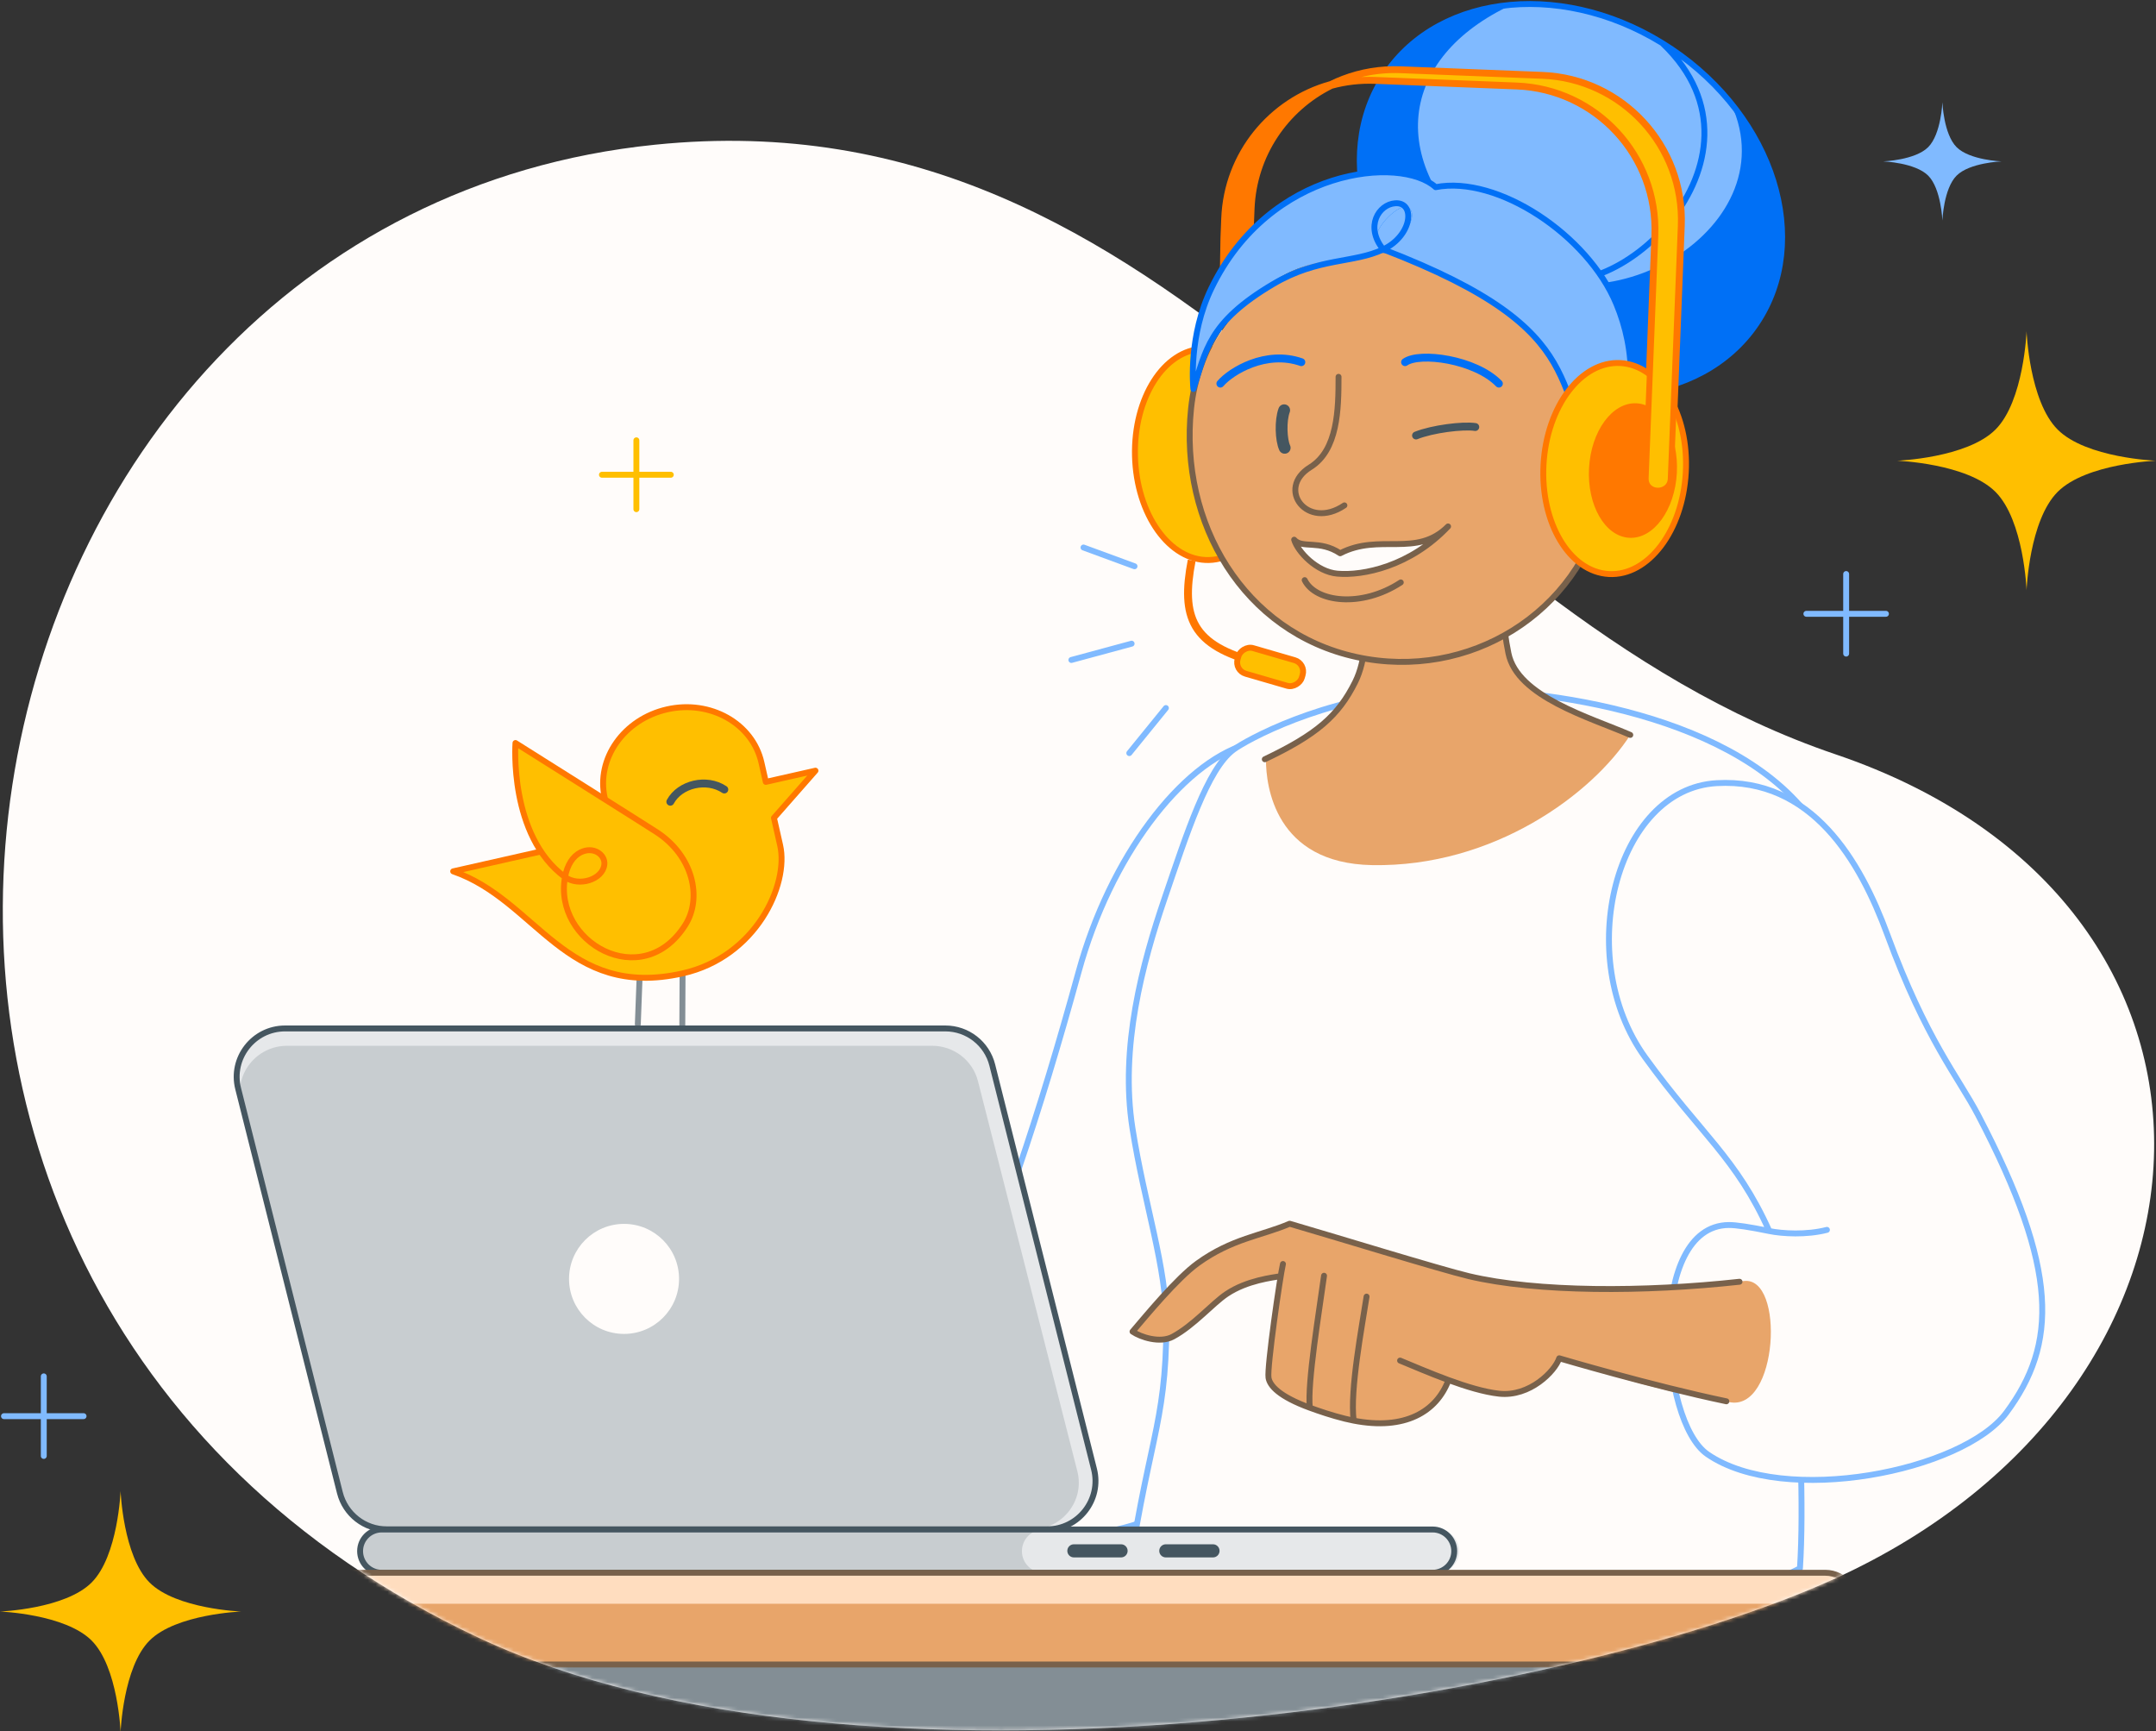 <svg width="548" height="440" viewBox="0 0 548 440" fill="none" xmlns="http://www.w3.org/2000/svg">
<rect x="0" y="0" width="548" height="440" fill="#333333" stroke="none"/>
<g clip-path="url(#clip0_10223_118683)">
<path d="M121.659 416.228C217.866 461.394 396.004 433.298 466.538 401.135C571.444 353.301 577.569 229.335 466.538 191.709C355.507 154.083 300.025 23.176 166.495 36.778C-16.769 55.445 -70.95 325.804 121.659 416.228Z" fill="#FFFCFA"/>
<path d="M30.65 378.922C30.65 378.922 30.025 395.46 23.281 402.203C16.538 408.947 4.95911e-05 409.572 4.95911e-05 409.572C4.95911e-05 409.572 16.538 410.198 23.281 416.941C30.025 423.684 30.65 440.223 30.65 440.223C30.65 440.223 31.276 423.684 38.019 416.941C44.762 410.198 61.3 409.572 61.3 409.572C61.3 409.572 44.762 408.947 38.019 402.203C31.276 395.46 30.65 378.922 30.65 378.922Z" fill="#FFBF00"/>
<path d="M493.704 25.983C493.704 25.983 493.397 34.095 490.09 37.402C486.782 40.71 478.669 41.017 478.669 41.017C478.669 41.017 486.782 41.323 490.09 44.631C493.397 47.938 493.704 56.05 493.704 56.05C493.704 56.05 494.011 47.938 497.319 44.631C500.627 41.323 508.739 41.017 508.739 41.017C508.739 41.017 500.627 40.71 497.319 37.402C494.011 34.095 493.704 25.983 493.704 25.983Z" fill="#80BAFF"/>
<path d="M515.1 84.19C515.1 84.19 514.429 101.943 507.19 109.182C499.952 116.421 482.2 117.092 482.2 117.092C482.2 117.092 499.952 117.764 507.19 125.002C514.429 132.241 515.1 149.994 515.1 149.994C515.1 149.994 515.771 132.241 523.01 125.002C530.248 117.764 548 117.092 548 117.092C548 117.092 530.248 116.421 523.01 109.182C515.771 101.943 515.1 84.19 515.1 84.19Z" fill="#FFBF00"/>
<path d="M161.751 129.407L161.751 120.658M161.751 120.658L170.5 120.658M161.751 120.658L161.751 111.908M161.751 120.658L153.001 120.658" stroke="#FFBF00" stroke-width="1.5" stroke-linecap="round" stroke-linejoin="round"/>
<path d="M469.245 166.114L469.245 156.001M469.245 156.001L479.359 156.001M469.245 156.001L469.245 145.888M469.245 156.001L459.132 156.001" stroke="#80BAFF" stroke-width="1.5" stroke-linecap="round" stroke-linejoin="round"/>
<path d="M11.127 370.03L11.127 359.917M11.127 359.917L21.24 359.917M11.127 359.917L11.127 349.804M11.127 359.917L1.013 359.917" stroke="#80BAFF" stroke-width="1.5" stroke-linecap="round" stroke-linejoin="round"/>
<path d="M162.636 246.589L162.376 253.449L162.117 260.31" stroke="#838E95" stroke-width="1.5" stroke-linecap="round" stroke-linejoin="round"/>
<path d="M173.493 246.868L173.459 253.733L173.424 260.598" stroke="#838E95" stroke-width="1.5" stroke-linecap="round" stroke-linejoin="round"/>
<path d="M153.713 202.826L155.846 212.261L115.187 221.452C136.485 228.831 143.736 254.116 173.539 247.379C192.164 243.169 200.549 224.82 198.297 214.859L196.718 207.873L207.269 195.869L194.649 198.721L193.542 193.823C191.29 183.862 180.549 177.802 169.55 180.288C158.552 182.774 151.461 192.865 153.713 202.826Z" fill="#FFBF00"/>
<path d="M153.713 202.826L155.846 212.261L115.187 221.452C136.485 228.831 143.736 254.116 173.539 247.379C192.164 243.169 200.549 224.82 198.297 214.859L196.718 207.873L207.269 195.869L194.649 198.721L193.542 193.823C191.29 183.862 180.549 177.802 169.55 180.288C158.552 182.774 151.461 192.865 153.713 202.826Z" stroke="#FF7800" stroke-width="1.5" stroke-linecap="round" stroke-linejoin="round"/>
<path d="M131.019 188.839C143.598 196.777 162.062 208.366 166.828 211.441C176.164 217.465 178.533 228.191 174.194 235.066C163.212 252.462 140.586 239.387 143.61 222.901C129.295 212.392 131.019 188.839 131.019 188.839Z" fill="#FFBF00"/>
<path d="M143.61 222.901C147.105 225.467 153.227 223.554 153.612 219.693C153.859 217.211 150.844 215.004 147.563 216.639C145.638 217.598 144.184 219.771 143.61 222.901ZM143.61 222.901C140.586 239.387 163.212 252.462 174.194 235.066C178.533 228.191 176.164 217.465 166.828 211.441C162.062 208.366 143.598 196.777 131.019 188.839C131.019 188.839 129.295 212.392 143.61 222.901Z" stroke="#FF7800" stroke-width="1.5" stroke-linecap="round" stroke-linejoin="round"/>
<path d="M170.377 203.764C172.813 199.265 179.6 197.643 184.105 200.66" stroke="#455660" stroke-width="2" stroke-linecap="round" stroke-linejoin="round"/>
<path d="M274.18 246.915C282.193 217.813 300.128 194.212 316.688 189.194C325.673 186.471 344.48 200.129 342.454 226.281C340.89 246.472 343.344 268.182 335.898 286.842C326.184 311.185 311.075 369.763 300.493 380.869C290.329 391.537 258.308 392.961 244.713 388.502C232.207 384.399 233.116 361.061 241.192 342.704C254.357 312.776 264.146 283.354 274.18 246.915Z" fill="#FFFCFA"/>
<path d="M274.179 246.915C282.192 217.813 300.126 194.212 316.687 189.194C325.672 186.471 344.478 200.129 342.453 226.281C340.889 246.472 343.342 268.182 335.896 286.842C326.183 311.185 311.074 369.763 300.492 380.869C290.328 391.537 258.307 392.961 244.712 388.502C232.205 384.399 233.114 361.061 241.19 342.704C254.356 312.776 264.145 283.354 274.179 246.915Z" stroke="#80BAFF" stroke-width="1.5" stroke-linecap="round" stroke-linejoin="round"/>
<path d="M457.504 398.594C411.369 422.279 355.218 405.689 316.39 411.631C316.368 410.631 285.256 415.105 285.969 406.451C291.592 365.893 296.353 363.003 296.472 336.718C296.537 322.081 290.918 306.306 287.848 286.769C284.618 266.217 290.358 244.864 296.013 228.315C301.667 211.765 306.909 195.442 313.516 190.538C316.724 188.157 335.97 177.414 361.65 175.567C384.775 173.904 435.198 179.306 457.504 204.732C472.257 221.549 460.172 249.949 456.703 277.466C452.715 309.099 459.593 366.628 457.504 398.594Z" fill="#FFFCFA"/>
<path d="M457.502 398.594C411.367 422.279 355.216 405.689 316.388 411.631C316.366 410.631 285.255 415.105 285.967 406.451C291.591 365.893 296.352 363.003 296.47 336.718C296.536 322.081 290.916 306.306 287.846 286.769C284.617 266.217 290.357 244.864 296.011 228.315C301.666 211.765 306.907 195.442 313.515 190.538C316.723 188.157 335.969 177.414 361.648 175.567C384.773 173.904 435.197 179.306 457.502 204.732C472.256 221.549 460.17 249.949 456.701 277.466C452.713 309.099 459.592 366.628 457.502 398.594Z" stroke="#80BAFF" stroke-width="1.5" stroke-linecap="round" stroke-linejoin="round"/>
<path d="M383.41 166.051C377.693 138.189 387.461 99.081 370.187 100.33C354.368 101.474 342.674 116.098 344.697 134.999C345.431 141.858 349.982 162.215 344.464 173.316C340.167 181.961 334.943 186.88 321.778 193.143C321.777 199.69 324.045 219.412 348.739 219.869C379.607 220.439 404.751 201.759 414.376 186.779C404.047 182.301 385.669 177.065 383.41 166.051Z" fill="#E8A56A"/>
<path d="M414.376 186.779C404.047 182.301 385.669 177.065 383.41 166.051C377.693 138.189 387.461 99.081 370.187 100.33C354.368 101.474 342.674 116.098 344.697 134.999C345.431 141.858 349.982 162.215 344.464 173.316C340.167 181.961 334.642 186.705 321.478 192.967" stroke="#78614B" stroke-width="1.5" stroke-linecap="round" stroke-linejoin="round"/>
<path d="M479.722 237.561C472.8 218.742 460.518 197.66 436.315 199.039C410.699 200.498 399.7 243.177 418.13 268.695C432.368 288.41 441.267 294.116 449.706 312.87C444.641 311.831 441.266 311.325 439.416 311.338C418.725 311.481 421.675 361.116 433.999 369.603C453.487 383.024 498.943 373.876 509.955 359.054C522.913 341.611 523.416 322.843 502.791 283.398C497.719 273.697 489.581 264.366 479.722 237.561Z" fill="#FFFCFA"/>
<path d="M464.356 312.57C459.139 313.914 453.013 313.549 449.706 312.87M449.706 312.87C444.641 311.831 441.266 311.325 439.416 311.338C418.725 311.481 421.675 361.116 433.999 369.603C453.487 383.024 498.943 373.876 509.955 359.054C522.913 341.611 523.416 322.843 502.791 283.398C497.719 273.697 489.581 264.366 479.722 237.561C472.8 218.742 460.518 197.66 436.315 199.039C410.699 200.498 399.7 243.177 418.13 268.695C432.368 288.41 441.267 294.116 449.706 312.87Z" stroke="#80BAFF" stroke-width="1.5" stroke-linecap="round" stroke-linejoin="round"/>
<path d="M327.79 311.008C338.586 314.144 366.093 322.608 373.294 324.324C392.481 328.896 417.423 329.118 443.163 325.579C453.792 324.117 451.962 359.12 439.43 356.322C420.811 354.011 396.313 345.207 396.313 345.207C395.214 348.507 388.839 355.054 381.028 354.205C377.251 353.795 372.616 352.374 368.171 350.745C365.139 358.799 357.114 363.58 344.067 361.05C343.346 360.911 342.608 360.748 341.856 360.563C338.551 359.749 335.271 358.635 332.927 357.773C325.087 354.892 322.737 352.167 322.422 350.142C322.082 347.958 324.337 331.573 325.528 324.334C323.498 324.696 316.959 325.388 311.787 328.854C308.139 331.299 303.462 336.823 298.118 339.712C294.849 341.48 289.901 339.832 287.861 338.424C291.301 334.401 299.1 324.907 304.409 321.069C313.14 314.757 320.664 314.078 327.79 311.008Z" fill="#E8A56A"/>
<path d="M325.528 324.334C323.498 324.696 316.959 325.388 311.787 328.854C308.139 331.299 303.462 336.823 298.118 339.712C294.849 341.48 289.901 339.832 287.861 338.424C291.301 334.401 299.1 324.907 304.409 321.069C313.14 314.757 320.664 314.078 327.79 311.008C338.586 314.144 366.093 322.608 373.294 324.324C390.62 328.453 418.035 328.41 442.143 325.757M355.862 345.79C358.896 347.028 363.425 349.006 368.171 350.745M368.171 350.745C372.615 352.374 377.251 353.795 381.028 354.205C388.839 355.054 395.214 348.507 396.313 345.207C396.313 345.207 419.877 352.196 438.797 356.141M368.171 350.745C365.139 358.799 357.114 363.58 344.067 361.05M326.093 321.243C325.365 324.296 322.013 347.512 322.422 350.142C322.737 352.167 325.087 354.892 332.927 357.773M332.927 357.773C335.271 358.635 338.551 359.749 341.856 360.563C342.608 360.748 343.346 360.911 344.067 361.05M332.927 357.773C332.235 351.604 335.328 333.121 336.537 324.229M344.067 361.05C343.083 353.329 346.189 337.06 347.348 329.534" stroke="#78614B" stroke-width="1.5" stroke-linecap="round" stroke-linejoin="round"/>
<ellipse cx="399.297" cy="50.539" rx="56.829" ry="45.854" transform="rotate(33.832 399.297 50.539)" fill="#80BAFF"/>
<path d="M373.768 88.631C399.839 106.105 432.404 103.218 446.504 82.182C454.455 70.319 457.844 47.975 439.324 25.024C456.132 57.364 406.756 86.95 379.112 64.325C351.467 41.699 355.554 14.487 384.225 1.213C370.958 2.325 359.187 8.315 352.092 18.901C337.992 39.937 347.697 71.157 373.768 88.631Z" fill="#0070F6"/>
<path d="M422.71 11.156C453.552 40.736 408.519 81.571 389.709 68.964M446.503 82.175C432.404 103.211 399.839 106.099 373.767 88.624C347.696 71.15 337.991 39.931 352.091 18.894C366.191 -2.142 398.756 -5.029 424.827 12.445C450.898 29.919 460.603 61.139 446.503 82.175Z" stroke="#0070F6" stroke-width="1.5" stroke-linecap="round"/>
<ellipse cx="306.591" cy="115.488" rx="18.11" ry="26.85" transform="rotate(-1.512 306.591 115.488)" fill="#FFBF00"/>
<ellipse cx="306.591" cy="115.488" rx="18.11" ry="26.85" transform="rotate(-1.512 306.591 115.488)" stroke="#FF7800" stroke-width="1.5"/>
<path fill-rule="evenodd" clip-rule="evenodd" d="M426.126 110.138C426.129 110.111 426.132 110.082 426.133 110.054L428.216 57.423C429.039 36.628 412.848 19.102 392.053 18.279L356.029 16.854C350.789 16.646 345.756 17.52 341.144 19.275C340.062 19.687 339.003 20.148 337.97 20.654C322.614 24.919 311.074 38.699 310.41 55.48L310.216 60.389L309.825 82.966L319.183 79.406L318.685 57.785L318.87 53.095C319.405 39.593 327.372 28.139 338.679 22.52C342.106 21.588 345.733 21.155 349.472 21.303L385.496 22.729C405.195 23.508 420.533 40.11 419.753 59.809L417.776 109.76C417.723 111.105 418.186 112.199 418.991 112.95C419.775 113.684 420.812 114.026 421.816 114.039C423.789 114.063 425.978 112.772 426.126 110.138Z" fill="#FF7800"/>
<path d="M319.766 168.383C302.897 164.121 300.12 156.832 302.897 142.426" stroke="#FF7800" stroke-width="2"/>
<rect width="16.99" height="6.777" rx="3" transform="matrix(-0.96 -0.279 -0.279 0.96 331.936 168.623)" fill="#FFBF00" stroke="#FF7800" stroke-width="1.5"/>
<path d="M303.048 102.193C296.966 130.07 316.162 160.725 344.751 166.963C373.34 173.2 401.447 155.658 407.529 127.78C413.612 99.903 395.366 72.247 366.777 66.009C338.188 59.772 310.048 70.111 303.048 102.193Z" fill="#E8A56A"/>
<path d="M302.741 103.81C299.69 132.961 316.162 160.729 344.751 166.967C373.34 173.204 401.447 155.662 407.529 127.784C413.612 99.907 395.145 66.929 366.556 60.691C337.967 54.453 305.941 73.241 302.741 103.81Z" stroke="#78614B" stroke-width="1.5"/>
<path d="M328.942 137.164C330.971 139.516 335.391 137.125 340.636 140.616C350.708 135.403 359.997 141.86 368.062 133.795C358.498 143.928 346.424 146.379 339.904 145.794C334.688 145.325 329.872 140.27 328.942 137.164Z" fill="#FFFCFA"/>
<path d="M331.617 147.439C334.356 153.016 345.997 154.599 356.046 148.021M328.942 137.164C330.971 139.516 335.391 137.125 340.636 140.616C350.708 135.403 359.997 141.86 368.062 133.795C358.498 143.928 346.424 146.379 339.904 145.794C334.688 145.325 329.872 140.27 328.942 137.164Z" stroke="#78614B" stroke-width="1.5" stroke-linecap="round" stroke-linejoin="round"/>
<path d="M340.225 95.768C340.221 104.015 340.047 114.418 333.024 118.747C324.245 124.159 332.235 134.865 341.714 128.442" stroke="#78614B" stroke-width="1.5" stroke-linecap="round"/>
<path d="M374.979 108.526C371.815 108.042 364.078 109.015 359.917 110.682" stroke="#455660" stroke-width="2" stroke-linecap="round" stroke-linejoin="round"/>
<path d="M326.535 113.811C325.613 111.803 325.417 106.899 326.404 104.265" stroke="#455660" stroke-width="3" stroke-linecap="round" stroke-linejoin="round"/>
<path d="M357.132 92.044C360.86 89.392 374.986 91.339 380.979 97.495" stroke="#0070F6" stroke-width="2" stroke-linecap="round" stroke-linejoin="round"/>
<path d="M310.188 97.496C312.902 94.319 321.799 88.91 330.768 92.045" stroke="#0070F6" stroke-width="2" stroke-linecap="round" stroke-linejoin="round"/>
<path d="M351.408 63.021C346.948 61.645 352.048 54.783 355.826 52.936C360.045 50.873 361.083 58.379 351.408 63.021Z" fill="#80BAFF"/>
<path d="M307.866 73.342C322.648 42.648 356.08 39.517 364.904 47.57C380.622 44.506 403.569 59.735 410.836 77.246C415.623 88.779 416.609 102.876 408.674 121.729C397.528 98.616 396.958 79.369 351.408 63.021C361.083 58.379 360.045 50.873 355.826 52.936C352.048 54.783 346.948 61.645 351.408 63.021C343.271 67.534 336.197 64.02 324.687 70.838C308.174 80.62 306.543 89.182 303.318 98.856C303.242 97.8 302.108 85.298 307.866 73.342Z" fill="#80BAFF"/>
<path d="M351.582 63.383C407.006 84.652 392.73 99.515 408.674 121.729C416.609 102.876 415.623 88.779 410.836 77.246C403.569 59.735 380.622 44.506 364.904 47.57C356.08 39.517 322.648 42.648 307.866 73.342C302.108 85.298 303.242 97.8 303.318 98.856C306.543 89.182 307.064 81.988 323.577 72.206C335.087 65.388 344.075 66.984 351.582 63.383ZM351.582 63.383C346.869 57.602 350.425 51.962 354.617 51.659C359.757 51.288 359.089 59.781 351.582 63.383Z" stroke="#0070F6" stroke-width="1.5" stroke-linecap="round" stroke-linejoin="round"/>
<ellipse cx="13.504" cy="17.754" rx="13.504" ry="17.754" transform="matrix(0.904 0.426 -0.439 0.898 406.344 103.301)" fill="#E8A56A"/>
<path d="M401.143 115.099C405.867 109.099 412.971 106.423 418.557 109.057C425.303 112.238 427.28 121.957 422.972 130.766C418.664 139.574 409.704 144.137 402.958 140.956C400.417 139.758 398.553 137.633 397.447 134.978" stroke="#78614B" stroke-width="1.5" stroke-linecap="round"/>
<ellipse cx="410.404" cy="119.08" rx="18.11" ry="26.85" transform="rotate(3.106 410.404 119.08)" fill="#FFBF00"/>
<ellipse cx="410.404" cy="119.08" rx="18.11" ry="26.85" transform="rotate(3.106 410.404 119.08)" stroke="#FF7800" stroke-width="1.5"/>
<ellipse cx="415.053" cy="119.591" rx="11.178" ry="17.116" transform="rotate(3.106 415.053 119.591)" fill="#FF7800"/>
<path d="M385.534 21.733L349.51 20.307C345.633 20.153 341.873 20.607 338.321 21.584C343.631 18.963 349.652 17.593 355.985 17.844L392.009 19.269C412.256 20.071 428.02 37.134 427.219 57.381L424.661 121.677C424.501 125.725 418.122 125.78 418.292 121.461L420.744 59.844C421.545 39.597 405.781 22.534 385.534 21.733Z" fill="#FFBF00"/>
<path d="M385.534 21.733L349.51 20.307C345.633 20.153 341.873 20.607 338.321 21.584C343.631 18.963 349.652 17.593 355.985 17.844L392.009 19.269C412.256 20.071 428.02 37.134 427.219 57.381L424.661 121.677C424.501 125.725 418.122 125.78 418.292 121.461L420.744 59.844C421.545 39.597 405.781 22.534 385.534 21.733Z" stroke="#FF7800" stroke-width="1.5" stroke-linecap="round" stroke-linejoin="round"/>
<path d="M296.341 179.949L287.039 191.399M287.628 163.588L272.314 167.732M288.368 143.917L275.397 139.151" stroke="#80BAFF" stroke-width="1.5" stroke-linecap="round" stroke-linejoin="round"/>
<path d="M252.208 270.678C250.832 265.211 245.915 261.379 240.277 261.379H72.465C64.452 261.379 58.577 268.916 60.534 276.686L86.394 379.387C87.771 384.854 92.687 388.686 98.325 388.686H266.138C274.151 388.686 280.025 381.149 278.069 373.379L252.208 270.678Z" fill="#E6E8EA"/>
<path opacity="0.3" d="M248.573 274.763C247.228 269.485 242.425 265.785 236.917 265.785H72.978C65.15 265.785 59.411 273.062 61.323 280.564L86.586 379.715C87.931 384.993 92.734 388.692 98.242 388.692H262.181C270.009 388.692 275.748 381.416 273.836 373.914L248.573 274.763Z" fill="#838E95"/>
<path d="M172.598 325.031C172.598 332.753 166.338 339.013 158.616 339.013C150.894 339.013 144.635 332.753 144.635 325.031C144.635 317.31 150.894 311.05 158.616 311.05C166.338 311.05 172.598 317.31 172.598 325.031Z" fill="#FFFCFA"/>
<path d="M252.208 270.678C250.832 265.211 245.915 261.379 240.277 261.379H72.465C64.452 261.379 58.577 268.916 60.534 276.686L86.394 379.387C87.771 384.854 92.687 388.686 98.325 388.686H266.138C274.151 388.686 280.025 381.149 278.069 373.379L252.208 270.678Z" stroke="#455660" stroke-width="1.5"/>
<path d="M91.526 394.22C91.526 391.182 93.989 388.719 97.028 388.719H364.127C367.165 388.719 369.628 391.182 369.628 394.22C369.628 397.258 367.165 399.721 364.127 399.721H97.027C93.989 399.721 91.526 397.258 91.526 394.22Z" fill="#E6E8EA"/>
<path opacity="0.3" d="M91.526 394.22C91.526 391.182 93.989 388.719 97.028 388.719H364.127C367.165 388.719 369.628 391.182 369.628 394.22C369.628 397.258 367.165 399.721 364.127 399.721H97.027C93.989 399.721 91.526 397.258 91.526 394.22Z" fill="#838E95"/>
<path d="M259.749 394.22C259.749 391.182 262.212 388.719 265.25 388.719H365.366C368.404 388.719 370.867 391.182 370.867 394.22C370.867 397.258 368.404 399.721 365.366 399.721H265.25C262.212 399.721 259.749 397.258 259.749 394.22Z" fill="#E6E8EA"/>
<path d="M294.651 394.15C294.651 393.228 295.399 392.48 296.321 392.48L308.311 392.48C309.233 392.48 309.98 393.228 309.98 394.15C309.98 395.072 309.233 395.819 308.311 395.819H296.321C295.399 395.819 294.651 395.072 294.651 394.15Z" fill="#455660"/>
<path d="M271.286 394.15C271.286 393.228 272.033 392.48 272.955 392.48L284.945 392.48C285.867 392.48 286.615 393.228 286.615 394.15C286.615 395.072 285.867 395.819 284.945 395.819H272.955C272.033 395.819 271.286 395.072 271.286 394.15Z" fill="#455660"/>
<path d="M91.526 394.22C91.526 391.182 93.989 388.719 97.028 388.719H364.127C367.165 388.719 369.628 391.182 369.628 394.22C369.628 397.258 367.165 399.721 364.127 399.721H97.027C93.989 399.721 91.526 397.258 91.526 394.22Z" stroke="#455660" stroke-width="1.5"/>
<mask id="mask0_10223_118683" style="mask-type:alpha" maskUnits="userSpaceOnUse" x="0" y="35" width="548" height="405">
<path d="M121.659 416.228C217.865 461.394 396.003 433.298 466.537 401.135C571.443 353.301 577.569 229.335 466.537 191.709C355.506 154.083 300.025 23.176 166.495 36.778C-16.769 55.445 -70.951 325.804 121.659 416.228Z" fill="#FFFCFA"/>
</mask>
<g mask="url(#mask0_10223_118683)">
<path d="M424.863 417.042L131.773 417.042C131.773 444.998 243.144 461.531 268.015 461.531L295.72 461.531C320.894 461.531 424.863 446.355 424.863 417.042Z" fill="#E6E8EA"/>
<path d="M131.773 417.042L424.863 417.042C424.863 446.355 320.894 461.531 295.72 461.531L295.72 474.953L268.015 554.08L268.015 461.531C243.144 461.531 131.773 444.998 131.773 417.042Z" fill="#838E95"/>
<path d="M424.863 417.042L131.773 417.042C131.773 444.998 243.144 461.531 268.015 461.531L295.72 461.531C320.894 461.531 424.863 446.355 424.863 417.042Z" stroke="#455660" stroke-width="1.5" stroke-linejoin="round"/>
<rect x="472.866" y="423.031" width="434.747" height="23.311" rx="8.88" transform="rotate(180 472.866 423.031)" fill="#E8A56A"/>
<path d="M472.184 415.313C472.625 414.084 472.866 412.758 472.866 411.376C472.866 404.939 467.648 399.72 461.21 399.72L49.774 399.72C43.337 399.72 38.119 404.939 38.119 411.376C38.119 412.758 38.359 414.084 38.801 415.313C40.415 410.814 44.719 407.595 49.774 407.595L461.21 407.595C466.266 407.595 470.569 410.814 472.184 415.313Z" fill="#FFDDBF"/>
<rect x="472.866" y="423.031" width="434.747" height="23.311" rx="8.88" transform="rotate(180 472.866 423.031)" stroke="#78614B" stroke-width="1.5"/>
</g>
</g>
<defs>
<clipPath id="clip0_10223_118683">
<rect width="548" height="440" fill="white"/>
</clipPath>
</defs>
</svg>
